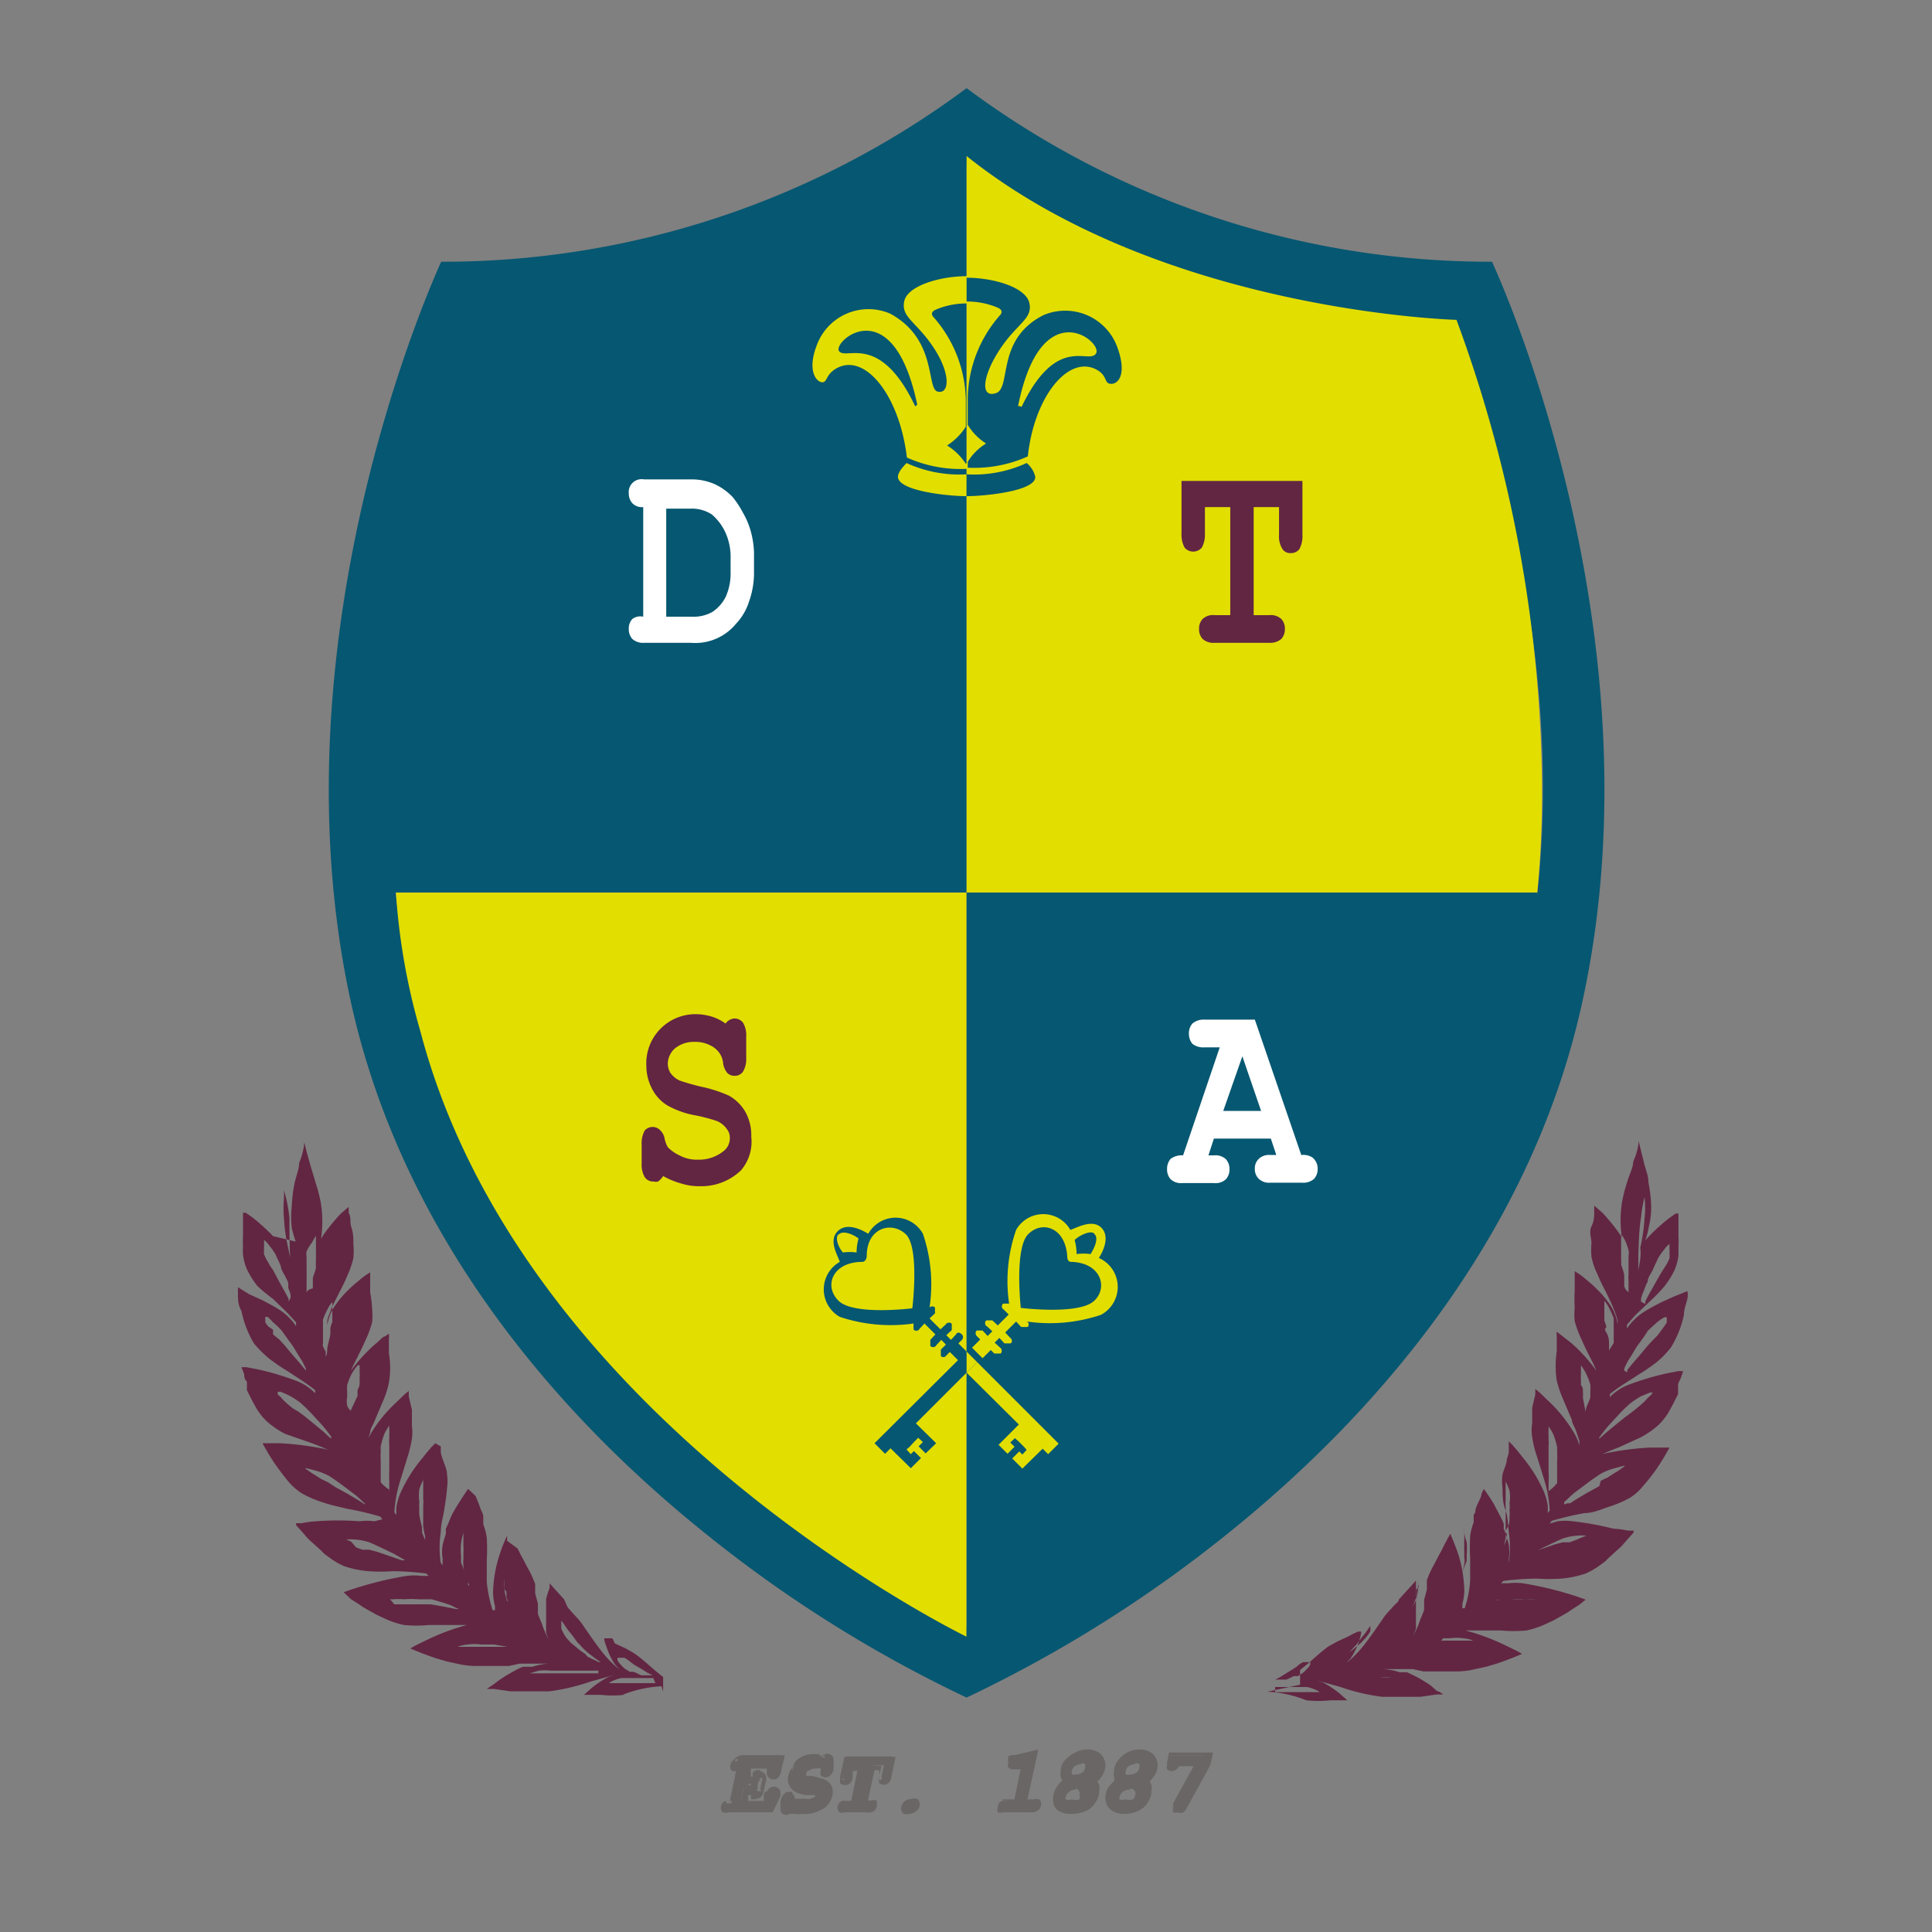 <svg id="Layer_1" data-name="Layer 1" xmlns="http://www.w3.org/2000/svg" viewBox="0 0 49.53 49.53"><rect x="0" y="0" width="49.53" height="49.53" fill="#808080" stroke="none"/><defs><style>.cls-1{fill:#065771;}.cls-2{fill:#e2de00;}.cls-3{fill:#622642;}.cls-4{fill:#fff;}.cls-5{fill:#6a6665;}.cls-6{fill:none;}</style></defs><path class="cls-1" d="M24.78,4.22a24.47,24.47,0,0,0,12.41,4c1,2.57,3.44,9.79,1.83,17.09-1.29,5.83-5.27,10.07-8.38,12.59a33.64,33.64,0,0,1-5.86,3.81,33.62,33.62,0,0,1-5.87-3.81c-3.1-2.53-7.08-6.76-8.37-12.59C8.93,18,11.35,10.83,12.37,8.26a24.37,24.37,0,0,0,12.41-4m0-2A22.47,22.47,0,0,1,11.31,6.71c-.45,1-4.31,9.9-2.31,19,1.39,6.28,5.62,10.79,8.92,13.47a33.38,33.38,0,0,0,6.86,4.34,33.67,33.67,0,0,0,6.85-4.33c3.31-2.69,7.55-7.2,8.93-13.48,2-9.08-1.85-18-2.31-19A22.47,22.47,0,0,1,24.78,2.26Z"/><path class="cls-2" d="M10.78,26.45c2.63,10,14,15.51,14,15.51V22.88H10.15A16.59,16.59,0,0,0,10.78,26.45Z"/><path class="cls-1" d="M24.78,4C19.4,8.2,12,8.22,12,8.22A32.69,32.69,0,0,0,9.74,20.09a23.13,23.13,0,0,0,.15,2.79H24.78V4Z"/><path class="cls-1" d="M38.78,26.45c-2.21,10-14,15.51-14,15.51V22.88H39.41A11.62,11.62,0,0,1,38.78,26.45Z"/><path class="cls-2" d="M24.78,4c5,4,12.56,4.2,12.56,4.2A35.24,35.24,0,0,1,39.53,20.1a25.77,25.77,0,0,1-.12,2.78H24.78V4Z"/><path class="cls-1" d="M24.78,34.65l-.21-.21.09-.09a.1.1,0,0,0,0-.14c-.05-.05-.12-.07-.15,0l-.13.14-.12-.12.14-.13s0-.1,0-.15-.12-.06-.15,0l-.14.13-.28-.28.14-.13s0-.1,0-.15a.1.1,0,0,0-.14,0l0,0a4,4,0,0,0-.17-1.89.8.8,0,0,0-1.4,0c-.18-.11-.56-.3-.79-.06s0,.6.06.78a.81.81,0,0,0,0,1.41,4.12,4.12,0,0,0,1.89.17l0,0s0,.09,0,.14.12.07.15,0l.13-.14.28.28-.13.14s0,.09,0,.14.12.07.15,0l.13-.14.12.12-.13.13s0,.1,0,.15.11.06.14,0l.09-.09.21.21L22.42,37l.27.27.14-.14.52.51.26-.26-.18-.18-.08.08-.11-.12.08-.07.12-.13.1-.1.12.11-.11.11.18.18L24,37l-.52-.51,1.34-1.34Zm-3.28-3c.11-.12.38,0,.51.1a1.36,1.36,0,0,0-.05.36,1.23,1.23,0,0,0-.35,0C21.51,32,21.39,31.74,21.5,31.64Zm1.89,1.89s-1.5.19-1.89-.19-.16-1,.61-1c0,0,.1,0,.11-.15,0-.73.64-.9,1-.56S23.39,33.53,23.39,33.53Z"/><path class="cls-2" d="M28.17,32.25c.12-.18.29-.56.06-.78s-.61,0-.79.06a.8.8,0,0,0-1.39,0,4,4,0,0,0-.18,1.89l0,0s-.09,0-.14,0-.07.12,0,.15l.13.13-.28.28-.14-.13s-.09,0-.14,0-.07.12,0,.15l.14.13-.12.12-.13-.14s-.1,0-.15,0a.1.1,0,0,0,0,.14l.09.09-.21.21.27.27.21-.21.09.09s.1,0,.15,0,.06-.12,0-.15l-.14-.13.12-.12.13.14s.1,0,.15,0,.06-.11,0-.14l-.13-.14.28-.28.13.14s.1,0,.15,0,.06-.11,0-.14l0,0a4.12,4.12,0,0,0,1.89-.17A.81.81,0,0,0,28.17,32.25Zm-.11-.61c.11.1,0,.35-.1.51a1.36,1.36,0,0,0-.36,0,1.36,1.36,0,0,0-.05-.36C27.68,31.66,28,31.52,28.06,31.64Zm0,1.7c-.38.38-1.89.19-1.89.19S26,32,26.36,31.64s.95-.17,1,.56c0,.14.07.15.1.15C28.22,32.37,28.41,33,28.06,33.34Z"/><polygon class="cls-2" points="26.12 36.52 25.6 37.04 25.83 37.27 26.01 37.09 25.9 36.98 26.02 36.87 26.13 36.97 26.25 37.09 26.32 37.17 26.21 37.29 26.13 37.21 25.95 37.39 26.21 37.65 26.73 37.14 26.87 37.28 27.14 37.01 25.05 34.92 24.78 35.19 26.12 36.52"/><polygon class="cls-2" points="24.78 35.19 24.78 35.19 25.05 34.92 24.78 34.65 24.78 34.65 24.78 35.19"/><path class="cls-3" d="M17,30.15a.45.45,0,0,1-.13.14.2.2,0,0,1-.11,0,.26.26,0,0,1-.23-.11.64.64,0,0,1-.08-.36v-.47a.68.68,0,0,1,.08-.37.27.27,0,0,1,.4,0,.38.38,0,0,1,.11.22.76.76,0,0,0,.08.21,1,1,0,0,0,.3.21.93.93,0,0,0,.47.11,1,1,0,0,0,.66-.22.41.41,0,0,0,.16-.33.35.35,0,0,0-.08-.24.58.58,0,0,0-.25-.2,4.4,4.4,0,0,0-.52-.14,2.31,2.31,0,0,1-.75-.26,1.06,1.06,0,0,1-.39-.42,1.27,1.27,0,0,1-.15-.6A1.26,1.26,0,0,1,17.81,26a1.44,1.44,0,0,1,.43.06,1.22,1.22,0,0,1,.36.18.31.31,0,0,1,.23-.13.28.28,0,0,1,.22.11.64.64,0,0,1,.08.36v.53a.64.64,0,0,1-.08.36.25.25,0,0,1-.22.11.25.25,0,0,1-.19-.08.5.5,0,0,1-.1-.23.56.56,0,0,0-.08-.25.6.6,0,0,0-.25-.22.83.83,0,0,0-.39-.09.77.77,0,0,0-.52.17.54.54,0,0,0-.18.38.47.47,0,0,0,.07.25.62.62,0,0,0,.23.19,5.71,5.71,0,0,0,.56.16,3.48,3.48,0,0,1,.71.23,1.12,1.12,0,0,1,.41.4,1.23,1.23,0,0,1,.16.65A1.13,1.13,0,0,1,19,30a1.46,1.46,0,0,1-1.06.41,1.51,1.51,0,0,1-.48-.07A2.11,2.11,0,0,1,17,30.15Z"/><path class="cls-4" d="M32.58,29.19H31.12l-.14.43h.14a.39.39,0,0,1,.31.1.37.37,0,0,1,.09.26.37.37,0,0,1-.09.25.39.39,0,0,1-.31.1h-.8a.39.39,0,0,1-.31-.1.37.37,0,0,1-.09-.26.39.39,0,0,1,.09-.26.47.47,0,0,1,.32-.09l.94-2.77h-.39a.44.44,0,0,1-.31-.09.39.39,0,0,1-.09-.26.37.37,0,0,1,.09-.26.44.44,0,0,1,.31-.1h1.29l1.19,3.47a.44.44,0,0,1,.28.06.36.36,0,0,1,.14.3.37.37,0,0,1-.09.25.41.41,0,0,1-.31.1h-.81a.38.38,0,0,1-.3-.1.34.34,0,0,1-.1-.26.33.33,0,0,1,.1-.25.38.38,0,0,1,.3-.1h.15Zm-.25-.71-.48-1.4-.49,1.4Z"/><path class="cls-4" d="M16.49,15.81V13a.34.34,0,0,1-.28-.1.37.37,0,0,1-.09-.25.33.33,0,0,1,.39-.36h1.26a1.47,1.47,0,0,1,.57.13,1.54,1.54,0,0,1,.45.33,2.53,2.53,0,0,1,.26.4,2,2,0,0,1,.21.52,2.25,2.25,0,0,1,.07.62v.34a2.2,2.2,0,0,1-.13.8,1.46,1.46,0,0,1-.33.56,1.35,1.35,0,0,1-1.15.49H16.51a.41.41,0,0,1-.3-.1.37.37,0,0,1-.09-.26.35.35,0,0,1,.09-.25A.34.34,0,0,1,16.49,15.81Zm.59,0h.64a1,1,0,0,0,.54-.12,1,1,0,0,0,.35-.4,1.49,1.49,0,0,0,.12-.64v-.33a1.52,1.52,0,0,0-.1-.59,1.34,1.34,0,0,0-.38-.54.93.93,0,0,0-.54-.15h-.63Z"/><path class="cls-3" d="M32.14,13v2.77h.4a.4.4,0,0,1,.31.1.36.36,0,0,1,.09.26.37.37,0,0,1-.09.25.44.44,0,0,1-.31.1h-1.4a.42.42,0,0,1-.31-.1.37.37,0,0,1-.09-.26.35.35,0,0,1,.09-.25.39.39,0,0,1,.31-.1h.4V13h-.65v.67a.7.7,0,0,1-.08.37.29.29,0,0,1-.44,0,.7.7,0,0,1-.08-.37V12.33h3.1v1.38a.7.7,0,0,1-.08.37.27.27,0,0,1-.22.1.24.24,0,0,1-.21-.1.61.61,0,0,1-.09-.37V13Z"/><path class="cls-5" d="M19.06,45.83l-.07.34h.59l0-.13s0-.09.06-.11a.12.12,0,0,1,.09,0,.09.09,0,0,1,.07,0,.08.08,0,0,1,0,.06.18.18,0,0,1,0,.06l-.07.36H18.68a.14.14,0,0,1-.11,0,.06.06,0,0,1,0-.06.15.15,0,0,1,.07-.12l.11,0h0l.19-.9h0a.23.23,0,0,1-.11,0,.09.09,0,0,1,0-.07.15.15,0,0,1,.07-.12L19,45h1l-.08.35a.33.33,0,0,1-.05.12.17.17,0,0,1-.1,0l-.06,0a.09.09,0,0,1,0-.06s0,0,0-.07l0-.12h-.54l-.07.33h.2a.53.53,0,0,1,0-.11.16.16,0,0,1,.12-.06.09.09,0,0,1,.06,0,.06.06,0,0,1,0,.06.35.35,0,0,0,0,.06l-.06.27a.19.19,0,0,1,0,.1.13.13,0,0,1-.11,0l-.06,0a.09.09,0,0,1,0-.06.34.34,0,0,1,0-.09Z"/><path class="cls-5" d="M19.81,46.46H18.68a.21.21,0,0,1-.15,0,.16.16,0,0,1-.05-.11.21.21,0,0,1,.09-.17.29.29,0,0,1,.14,0l.16-.78a.15.15,0,0,1-.1,0,.14.14,0,0,1-.05-.11.21.21,0,0,1,.09-.17A.33.33,0,0,1,19,45h1.12l-.1.42a.26.26,0,0,1-.07.15.17.17,0,0,1-.24,0,.14.14,0,0,1-.05-.1.25.25,0,0,1,0-.08v-.05h-.41l0,.21h.07a.25.25,0,0,1,0-.09.19.19,0,0,1,.27,0,.14.14,0,0,1,.05.11.28.28,0,0,1,0,.08l-.06.26a.32.32,0,0,1-.05.13.23.23,0,0,1-.16.08.16.16,0,0,1-.11,0,.13.13,0,0,1,0-.1v0h-.08l0,.22h.46V46a.27.27,0,0,1,.08-.15.18.18,0,0,1,.24,0,.16.16,0,0,1,.05.11.45.45,0,0,1,0,.08Zm-1.2-.13h1.1l.06-.31a.18.18,0,0,0,0-.05v0s0,0-.07,0,0,0,0,.09l0,.17h-.72l.1-.46h.33v.08a.14.14,0,0,0,0,.07h0s0,0,.08,0,0,0,0-.07l.06-.27v0s0,0,0,0,0,0-.07,0h0l0,.08v0H19l.1-.45h.67l-.05.19v.06h0a.08.08,0,0,0,.08,0,.16.16,0,0,0,0-.08l.06-.28h-1a.08.08,0,0,0,0,.07v0H19l-.22,1h-.16s0,0,0,.07v0Z"/><path class="cls-5" d="M20.23,46.34l-.06,0h0a.09.09,0,0,1-.07,0,.06.06,0,0,1,0-.06.56.56,0,0,0,0-.07l0-.15a.23.23,0,0,1,.05-.12l.09,0a.08.08,0,0,1,.07,0,.24.24,0,0,1,0,.07s0,.06,0,.07l.1.07a.48.48,0,0,0,.18,0,.48.48,0,0,0,.24-.06c.07,0,.11-.08.11-.14a.14.14,0,0,0,0-.07.19.19,0,0,0-.09,0l-.19-.05a1,1,0,0,1-.24-.07.25.25,0,0,1-.12-.11.26.26,0,0,1,0-.15.44.44,0,0,1,.18-.36.7.7,0,0,1,.41-.14L21,45l.12.06a.26.26,0,0,1,.1,0,.09.09,0,0,1,.07,0,.05.05,0,0,1,0,0s0,0,0,.07l0,.18a.17.17,0,0,1-.06.11.11.11,0,0,1-.09,0,.08.08,0,0,1-.07,0,.12.12,0,0,1,0-.07.22.22,0,0,0,0-.09L21,45.26a.33.33,0,0,0-.15,0,.41.41,0,0,0-.24.08.19.19,0,0,0-.07.13.14.14,0,0,0,.05.1.38.38,0,0,0,.17.05,1.43,1.43,0,0,1,.29.08.25.25,0,0,1,.15.11.28.28,0,0,1,.05.16.48.48,0,0,1-.07.23.52.52,0,0,1-.22.19.78.78,0,0,1-.33.07l-.19,0Z"/><path class="cls-5" d="M20.58,46.5a.64.64,0,0,1-.2,0l-.14,0,0,0a.17.17,0,0,1-.18,0,.16.16,0,0,1-.05-.11.25.25,0,0,1,0-.08l0-.15a.48.48,0,0,1,.08-.16.2.2,0,0,1,.24,0,.19.19,0,0,1,.05.11v0a.21.21,0,0,0,.08,0,.33.33,0,0,0,.15,0,.46.46,0,0,0,.21,0c.08,0,.08-.08.08-.09a0,0,0,0,0,0,0l-.06,0-.18,0a1,1,0,0,1-.25-.07.38.38,0,0,1-.15-.13.35.35,0,0,1-.06-.19.48.48,0,0,1,.22-.41.71.71,0,0,1,.44-.15L21,45l.11,0a.16.16,0,0,1,.21,0,.14.14,0,0,1,.05.1s0,.05,0,.09l0,.17a.27.27,0,0,1-.08.15.17.17,0,0,1-.25,0,.18.18,0,0,1,0-.11.15.15,0,0,0,0-.06l0,0a.22.22,0,0,0-.12,0,.34.34,0,0,0-.2.06c-.05,0-.05.07-.05.08s0,0,0,.05l.15,0,.3.08a.45.45,0,0,1,.17.13.34.34,0,0,1,.06.2.5.5,0,0,1-.08.26.48.48,0,0,1-.25.21A.73.73,0,0,1,20.58,46.5Zm-.36-.24,0,0a.94.94,0,0,0,.15.06.7.7,0,0,0,.47-.05.47.47,0,0,0,.2-.16.37.37,0,0,0,.05-.2.28.28,0,0,0,0-.13.36.36,0,0,0-.12-.08l-.28-.08a.47.47,0,0,1-.19-.06.19.19,0,0,1-.08-.15.21.21,0,0,1,.1-.18.42.42,0,0,1,.27-.09.31.31,0,0,1,.17,0,.2.2,0,0,1,.11.09.18.18,0,0,1,0,.11.06.06,0,0,0,0,0h0a.1.1,0,0,0,.07,0,.14.14,0,0,0,0-.09l0-.17a.13.13,0,0,0,0-.06h0l-.06,0,0,0,0,0a.46.46,0,0,0-.1-.05h-.14a.61.61,0,0,0-.37.12.37.37,0,0,0-.16.31.27.27,0,0,0,0,.12.28.28,0,0,0,.1.09l.22.06.2,0a.35.35,0,0,1,.12.07A.2.2,0,0,1,21,46a.22.22,0,0,1-.14.2.55.55,0,0,1-.47,0,.32.32,0,0,1-.13-.08.29.29,0,0,1,0-.11v0h0a.09.09,0,0,0-.08,0,.16.16,0,0,0,0,.08l0,.16v.07h0l0,0Z"/><path class="cls-5" d="M22.29,45.27l-.19.9h.15l.1,0a.09.09,0,0,1,0,.07.13.13,0,0,1-.06.11.21.21,0,0,1-.12,0h-.54a.13.13,0,0,1-.1,0,.06.06,0,0,1,0-.06.13.13,0,0,1,.07-.12l.11,0h.16l.19-.9h-.25l0,.22a.33.33,0,0,1-.05.12.17.17,0,0,1-.1,0l-.06,0a.09.09,0,0,1,0-.06s0,0,0-.07l.1-.45h1.19l-.1.45a.33.33,0,0,1,0,.12.17.17,0,0,1-.1,0l-.06,0a.09.09,0,0,1,0-.06s0,0,0-.07l.05-.22Z"/><path class="cls-5" d="M22.2,46.46h-.54a.18.18,0,0,1-.14,0,.14.14,0,0,1-.05-.11.2.2,0,0,1,.09-.17.33.33,0,0,1,.15,0h.11l.16-.78h-.12l0,.17a.26.26,0,0,1-.07.15.2.2,0,0,1-.25,0,.18.18,0,0,1,0-.1.31.31,0,0,1,0-.09l.11-.49h1.31l-.11.52a.26.26,0,0,1-.07.15.18.18,0,0,1-.24,0,.16.16,0,0,1,0-.1.25.25,0,0,1,0-.08l0-.15h-.12l-.17.78h.08a.22.22,0,0,1,.15,0s0,.05,0,.11a.19.19,0,0,1-.09.17A.28.28,0,0,1,22.2,46.46Zm-.6-.13h.6c.06,0,.08,0,.08,0s0,0,0-.06,0,0,0,0H22l.22-1h.38l-.07.29v.06h0a.06.06,0,0,0,.07,0,.14.14,0,0,0,0-.08l.08-.38H21.68l-.09.4a.35.35,0,0,1,0,.06h0a.06.06,0,0,0,.07,0,.14.14,0,0,0,0-.09l.06-.26h.37l-.21,1h-.21c-.05,0-.07,0-.08,0a.07.07,0,0,0,0,.06v0Z"/><path class="cls-5" d="M23.31,46.44a.16.16,0,0,1-.11,0,.12.12,0,0,1,0-.09.18.18,0,0,1,0-.12.2.2,0,0,1,.15-.06.16.16,0,0,1,.11,0,.11.11,0,0,1,0,.09.18.18,0,0,1-.06.13A.2.2,0,0,1,23.31,46.44Z"/><path class="cls-5" d="M23.31,46.5a.23.23,0,0,1-.15,0,.18.18,0,0,1-.06-.14.25.25,0,0,1,.08-.17.26.26,0,0,1,.19-.07.21.21,0,0,1,.15,0,.16.16,0,0,1,.06.13.21.21,0,0,1-.08.17A.26.26,0,0,1,23.31,46.5Zm.06-.31a.15.15,0,0,0-.1,0,.1.1,0,0,0,0,.08.2.2,0,0,0,0,0h.07a.15.15,0,0,0,.11,0,.12.12,0,0,0,0-.08.05.05,0,0,0,0,0Z"/><path class="cls-5" d="M26.5,44.91l-.26,1.26h.23l.1,0a.09.09,0,0,1,0,.07.14.14,0,0,1-.07.12l-.11,0h-.7a.13.13,0,0,1-.1,0,.06.06,0,0,1,0-.06.15.15,0,0,1,.07-.12l.11,0H26l.2-1-.22,0-.07,0a.06.06,0,0,1-.06,0,.08.08,0,0,1,0-.07.11.11,0,0,1,0-.08A.17.17,0,0,1,26,45Z"/><path class="cls-5" d="M26.42,46.46h-.7a.2.2,0,0,1-.14,0,.14.14,0,0,1,0-.11.21.21,0,0,1,.09-.17.33.33,0,0,1,.15,0H26l.17-.82-.12,0-.09,0a.14.14,0,0,1-.11-.05.12.12,0,0,1,0-.11.21.21,0,0,1,.05-.13A.35.35,0,0,1,26,45l.62-.15-.28,1.28h.16a.24.24,0,0,1,.14,0,.13.13,0,0,1,.05.12.19.19,0,0,1-.09.17A.28.28,0,0,1,26.42,46.46Zm-.76-.13h.76c.06,0,.08,0,.08,0a.07.07,0,0,0,0-.06s0,0,0,0h-.37v-.07L26.42,45l-.42.1c-.07,0-.08,0-.09,0a.05.05,0,0,0,0,0v0H26l.31-.07-.23,1.1H25.7s0,0,0,.07v0Z"/><path class="cls-5" d="M27.93,45.66a.47.47,0,0,1,.09.12.59.59,0,0,1,0,.14.45.45,0,0,1-.07.25.46.46,0,0,1-.22.19.67.67,0,0,1-.31.07.46.46,0,0,1-.31-.09A.3.3,0,0,1,27,46.1a.39.39,0,0,1,.07-.23.63.63,0,0,1,.19-.21.41.41,0,0,1-.07-.11.51.51,0,0,1,0-.13.44.44,0,0,1,.07-.24.7.7,0,0,1,.22-.2.59.59,0,0,1,.29-.07.39.39,0,0,1,.29.1.33.33,0,0,1,.1.25.5.5,0,0,1-.05.21A.64.64,0,0,1,27.93,45.66Zm-.44.54a.4.4,0,0,0,.24-.06.23.23,0,0,0,.08-.16.2.2,0,0,0-.06-.14.25.25,0,0,0-.17-.06.33.33,0,0,0-.23.09.26.26,0,0,0-.09.18.11.11,0,0,0,0,.1A.29.29,0,0,0,27.49,46.2Zm.14-.65a.31.31,0,0,0,.21-.07.22.22,0,0,0,.08-.18.13.13,0,0,0-.05-.11.25.25,0,0,0-.15,0,.33.33,0,0,0-.22.08.23.23,0,0,0-.08.17.16.16,0,0,0,0,.11A.21.21,0,0,0,27.63,45.55Z"/><path class="cls-5" d="M27.44,46.5a.52.52,0,0,1-.35-.11A.36.36,0,0,1,27,46.1a.56.56,0,0,1,.08-.27.8.8,0,0,1,.15-.18l0-.08a.4.4,0,0,1,0-.15.48.48,0,0,1,.09-.27.56.56,0,0,1,.24-.22.61.61,0,0,1,.32-.08.49.49,0,0,1,.33.11.42.42,0,0,1,.13.3.51.51,0,0,1-.07.24.55.55,0,0,1-.14.17.41.41,0,0,1,.05.09.42.42,0,0,1,0,.16.49.49,0,0,1-.09.28.51.51,0,0,1-.24.22A.81.81,0,0,1,27.44,46.5ZM27.77,45a.59.59,0,0,0-.26.07.45.45,0,0,0-.19.17.4.4,0,0,0-.07.21.43.43,0,0,0,0,.11.24.24,0,0,0,.06.09l0,.06-.05,0a.52.52,0,0,0-.18.18.36.36,0,0,0-.06.2.23.23,0,0,0,.09.19.41.41,0,0,0,.27.08.64.64,0,0,0,.28-.06.48.48,0,0,0,.2-.17.46.46,0,0,0,.06-.22.27.27,0,0,0-.09-.21l-.06-.05.06,0a.65.65,0,0,0,.16-.18.41.41,0,0,0,.05-.18.25.25,0,0,0-.09-.2A.31.31,0,0,0,27.77,45Zm-.28,1.3a.42.42,0,0,1-.23-.07.18.18,0,0,1-.07-.15.31.31,0,0,1,.12-.22.4.4,0,0,1,.27-.11.3.3,0,0,1,.21.08.25.25,0,0,1,.08.18.3.3,0,0,1-.1.21A.47.47,0,0,1,27.49,46.27Zm.09-.42a.24.24,0,0,0-.18.07.17.17,0,0,0-.08.13.06.06,0,0,0,0,.05.22.22,0,0,0,.15,0,.34.34,0,0,0,.2,0,.13.13,0,0,0,0-.11.1.1,0,0,0,0-.09A.16.16,0,0,0,27.58,45.85Zm.05-.24a.3.3,0,0,1-.2-.06.2.2,0,0,1-.07-.16.28.28,0,0,1,.1-.22.37.37,0,0,1,.26-.09.29.29,0,0,1,.19.06.23.23,0,0,1,.08.16.28.28,0,0,1-.11.22A.37.37,0,0,1,27.63,45.61Zm.09-.41a.28.28,0,0,0-.18.06.18.18,0,0,0-.06.13.08.08,0,0,0,0,.07.18.18,0,0,0,.11,0,.25.25,0,0,0,.17-.06.18.18,0,0,0,.06-.13.11.11,0,0,0,0-.07A.18.18,0,0,0,27.72,45.2Z"/><path class="cls-5" d="M29.31,45.66a.28.28,0,0,1,.08.12.32.32,0,0,1,0,.14.45.45,0,0,1-.07.25.46.46,0,0,1-.22.19.67.67,0,0,1-.31.07.46.46,0,0,1-.31-.09.3.3,0,0,1-.11-.24.39.39,0,0,1,.07-.23.63.63,0,0,1,.19-.21.41.41,0,0,1-.07-.11.27.27,0,0,1,0-.13.44.44,0,0,1,.07-.24.61.61,0,0,1,.22-.2.59.59,0,0,1,.29-.07.39.39,0,0,1,.29.1.33.33,0,0,1,.1.25.39.39,0,0,1-.06.21A.5.5,0,0,1,29.31,45.66Zm-.44.54a.43.43,0,0,0,.24-.06.23.23,0,0,0,.08-.16.17.17,0,0,0-.07-.14.21.21,0,0,0-.16-.06.33.33,0,0,0-.23.09.26.26,0,0,0-.09.18.11.11,0,0,0,0,.1A.29.29,0,0,0,28.87,46.2Zm.14-.65a.31.31,0,0,0,.21-.07.25.25,0,0,0,.08-.18.16.16,0,0,0-.05-.11.25.25,0,0,0-.15,0,.33.33,0,0,0-.22.08.23.23,0,0,0-.08.17.16.16,0,0,0,.05.11A.21.21,0,0,0,29,45.55Z"/><path class="cls-5" d="M28.82,46.5a.52.52,0,0,1-.35-.11.36.36,0,0,1-.13-.29.54.54,0,0,1,.07-.27,1.29,1.29,0,0,1,.16-.18.59.59,0,0,1,0-.08.4.4,0,0,1,0-.15.48.48,0,0,1,.09-.27.56.56,0,0,1,.24-.22.61.61,0,0,1,.32-.08.5.5,0,0,1,.33.11.42.42,0,0,1,.13.3.51.51,0,0,1-.07.24.75.75,0,0,1-.14.17.41.41,0,0,1,.05.09.42.42,0,0,1,0,.16.49.49,0,0,1-.09.28.51.51,0,0,1-.24.22A.81.81,0,0,1,28.82,46.5ZM29.15,45a.59.59,0,0,0-.26.07.46.46,0,0,0-.26.38.22.22,0,0,0,0,.11.24.24,0,0,0,.06.09l0,.06-.05,0a.52.52,0,0,0-.18.18.36.36,0,0,0-.06.2.23.23,0,0,0,.09.19.41.41,0,0,0,.27.08.67.67,0,0,0,.28-.06.4.4,0,0,0,.19-.17.38.38,0,0,0,.07-.22.27.27,0,0,0-.09-.21l-.06-.05.06,0a.86.86,0,0,0,.16-.18.41.41,0,0,0,.05-.18.25.25,0,0,0-.09-.2A.32.32,0,0,0,29.15,45Zm-.28,1.3a.42.42,0,0,1-.23-.07.18.18,0,0,1-.07-.15.31.31,0,0,1,.12-.22.4.4,0,0,1,.27-.11.32.32,0,0,1,.21.08.25.25,0,0,1,.08.18.3.3,0,0,1-.1.21A.47.47,0,0,1,28.87,46.27Zm.09-.42a.28.28,0,0,0-.19.07.19.19,0,0,0-.07.13.06.06,0,0,0,0,.05.21.21,0,0,0,.15,0,.37.37,0,0,0,.2,0,.16.16,0,0,0,.05-.11.1.1,0,0,0,0-.09A.16.16,0,0,0,29,45.85Zm.05-.24a.3.3,0,0,1-.2-.06.2.2,0,0,1-.07-.16.28.28,0,0,1,.1-.22.37.37,0,0,1,.26-.09.29.29,0,0,1,.19.06.21.21,0,0,1,.07.16.27.27,0,0,1-.1.22A.37.37,0,0,1,29,45.61Zm.09-.41a.26.26,0,0,0-.18.06.18.18,0,0,0-.06.13.09.09,0,0,0,0,.07.24.24,0,0,0,.12,0,.25.25,0,0,0,.17-.06.18.18,0,0,0,.06-.13.11.11,0,0,0,0-.07A.18.18,0,0,0,29.1,45.2Z"/><path class="cls-5" d="M30.7,45.18h-.52a.23.23,0,0,1-.06.09.11.11,0,0,1-.08,0,.08.08,0,0,1-.07,0,.09.09,0,0,1,0-.06.56.56,0,0,0,0-.07L30,45h1l0,.23-.61,1.11a.3.3,0,0,1-.07.08.11.11,0,0,1-.08,0,.09.09,0,0,1-.07,0,.08.08,0,0,1,0-.06.33.33,0,0,1,0-.1Z"/><path class="cls-5" d="M30.19,46.46a.15.15,0,0,1-.11,0,.16.16,0,0,1,0-.11.36.36,0,0,1,0-.13l.52-.94h-.38a.17.17,0,0,1-.06.08.18.18,0,0,1-.24,0,.15.15,0,0,1,0-.1.28.28,0,0,1,0-.08l.05-.25h1.13l-.07.32-.61,1.11a.29.29,0,0,1-.08.1A.16.16,0,0,1,30.19,46.46Zm-.06-1.34h.68l-.62,1.12a.17.17,0,0,0,0,.07s0,0,0,0,0,0,.07,0l0-.06.61-1.1,0-.15h-.87l0,.15a.35.35,0,0,1,0,.06h0a.06.06,0,0,0,.07,0l0-.07Z"/><path class="cls-6" d="M23.94,8.06a3.3,3.3,0,0,1,.81,2.1,0,0,0,0,0,0,0h0V7.69a2,2,0,0,0-.78.15C23.85,7.9,23.86,8,23.94,8.06Z"/><path class="cls-6" d="M24.28,10.67a0,0,0,0,0,0,0l0,0a1.44,1.44,0,0,1,.48.47,0,0,0,0,0,0,0v-1h0A1.57,1.57,0,0,1,24.28,10.67Z"/><path class="cls-6" d="M21.51,9c.17.23,1-.52,1.91,1.37,0,0,0,0,0,0a.05.05,0,0,0,0,0C22.88,7.43,21.29,8.72,21.51,9Z"/><path class="cls-2" d="M23.24,11.87c-.06.07-.21.21-.22.35,0,.37,1.3.5,1.76.5v-.56A3.24,3.24,0,0,1,23.24,11.87Z"/><path class="cls-2" d="M24.76,11.89a1.54,1.54,0,0,0-.48-.47l0,0a0,0,0,0,1,0,0,1.57,1.57,0,0,0,.48-.48h0v-.69h0a0,0,0,0,1,0,0,3.3,3.3,0,0,0-.81-2.1c-.08-.08-.09-.16.06-.22a2,2,0,0,1,.78-.15V7.08c-.68,0-1.53.24-1.61.65s.32.52.76,1.19.4,1.19.1,1.12,0-1.34-1.22-2a1.41,1.41,0,0,0-1.88.81c-.26.67,0,.95.14.95s.08-.21.39-.37c.72-.37,1.59.71,1.78,2.3a3.36,3.36,0,0,0,1.54.29v-.15A0,0,0,0,1,24.76,11.89Zm-1.3-1.48s0,0,0,0C22.55,8.5,21.68,9.25,21.51,9s1.37-1.59,2,1.35A.05.05,0,0,1,23.46,10.41Z"/><path class="cls-1" d="M26.54,12.22a.66.66,0,0,0-.22-.35,3.21,3.21,0,0,1-1.54.29v.56C25.24,12.72,26.57,12.59,26.54,12.22Z"/><path class="cls-1" d="M28.1,9.47c.31.16.19.37.39.37s.4-.28.15-.95a1.42,1.42,0,0,0-1.89-.81c-1.23.62-.81,1.87-1.22,2s-.34-.45.1-1.12.85-.78.76-1.19-.93-.65-1.61-.65v.61a2,2,0,0,1,.78.15c.15.06.14.14.06.22a3.3,3.3,0,0,0-.81,2.1,0,0,0,0,1,0,0v.69h0a1.44,1.44,0,0,0,.47.48l0,0,0,0a1.41,1.41,0,0,0-.47.47l0,0h0v.15a3.34,3.34,0,0,0,1.54-.29C26.51,10.18,27.38,9.1,28.1,9.47Zm-2,.94s0,0,0,0c.59-2.94,2.18-1.65,2-1.35s-1-.52-1.91,1.37C26.14,10.41,26.12,10.41,26.11,10.41Z"/><path class="cls-6" d="M13.54,39.25,13.37,39l-.15-.29-.06-.15s0-.11-.05-.16l-.06-.14a.43.43,0,0,0-.05-.12l0-.11,0-.08,0-.08h0v0a.2.2,0,0,1,0,.07,2.26,2.26,0,0,0,0,.25,1.16,1.16,0,0,0,.07.31s0,.1.08.14a.64.64,0,0,0,.08.14,2.48,2.48,0,0,0,.19.26l.09.11.1.09.15.13.06,0h0l-.05-.06A1.08,1.08,0,0,1,13.54,39.25Z"/><path class="cls-6" d="M12.08,38.19a2.39,2.39,0,0,1-.1-.26l-.09-.33a1.11,1.11,0,0,1,0-.17c0-.06,0-.12,0-.18a.77.77,0,0,0,0-.15c0-.05,0-.09,0-.14s0-.07,0-.11l0-.09v-.08h0v0l0,.08a1.43,1.43,0,0,0-.06.26,1.82,1.82,0,0,0,0,.33.94.94,0,0,0,0,.16c0,.06,0,.11.05.16s.09.21.13.3,0,.09.07.13l.08.11a1.18,1.18,0,0,0,.11.15l0,.06v0l0-.07A1.48,1.48,0,0,1,12.08,38.19Z"/><path class="cls-6" d="M42.32,30.54a1.24,1.24,0,0,0-.06.18l0,.07h0l0-.07.09-.17.14-.25.16-.28.09-.14.08-.13.06-.13a.61.61,0,0,0,.05-.12l0-.1,0-.08,0-.07h0l0,0a1.06,1.06,0,0,0-.14.15,2.5,2.5,0,0,0-.16.24.91.91,0,0,1-.07.14l-.06.15c-.05.1-.09.2-.13.3a.75.75,0,0,0-.06.13Z"/><path class="cls-6" d="M11.67,38.69l-.12,0-.15-.06-.33-.1-.18,0-.18,0a2.17,2.17,0,0,0-.36,0l-.28,0-.08,0h0v0l.09,0,.1,0,.13,0,.15,0,.17,0,.19,0,.19,0,.36,0,.3.06.21,0,.05,0h0v0l-.06,0Z"/><path class="cls-6" d="M16.65,40.4l-.17-.09-.18-.11-.09-.07-.08-.06-.08,0L16,40l-.07,0-.05,0,0,0h0a.1.1,0,0,0,0,0l.08.12a1,1,0,0,0,.15.13l.09.05.1,0,.2.09.09,0,.09,0,.13,0h0l0,0Z"/><path class="cls-6" d="M10.81,36.93c0-.09,0-.18,0-.29s0-.22,0-.34a1,1,0,0,1,0-.17c0-.06,0-.12,0-.18a.76.76,0,0,0,0-.15v-.41h0l0,0,0,.08c0,.06-.06.14-.1.24a2.88,2.88,0,0,0-.05.33.86.86,0,0,0,0,.16l0,.17a1.65,1.65,0,0,0,.07.32c0,.05,0,.1,0,.14l.05.12c0,.07.06.13.09.17l0,.07,0,0,0-.07C10.85,37.08,10.83,37,10.81,36.93Z"/><path class="cls-6" d="M16.59,40.67H16a1.06,1.06,0,0,0-.19.06l-.13.07,0,0h.29l.1,0,.1,0,.11,0,.21,0,.19,0,.13,0h.06v0h-.19Z"/><path class="cls-6" d="M15,40.4h-.95a1.44,1.44,0,0,0-.31.05.79.79,0,0,0-.23.07l-.07,0h.6l.17,0,.17,0h.33l.29,0h.27v0h-.07Z"/><path class="cls-6" d="M15.17,40a2.62,2.62,0,0,1-.21-.17.52.52,0,0,1-.11-.1.57.57,0,0,1-.11-.11l-.1-.12-.09-.12-.09-.12-.07-.1-.06-.08L14.28,39l0-.06h0v0s0,0,0,.07,0,.06,0,.09,0,.07,0,.11a1.1,1.1,0,0,0,.15.25l.1.11.12.11.12.1.13.09L15,40l.11.06.17.09.07,0h0l-.06,0Z"/><path class="cls-6" d="M8.27,34.17l-.09-.1L8.08,34a2.72,2.72,0,0,0-.24-.24l-.12-.13-.12-.12-.28-.18-.24-.1-.07,0H7v0l0,.06.07.06.09.09a.94.94,0,0,0,.1.1l.12.11.14.1.15.11A3.2,3.2,0,0,1,8,34l.23.19.16.14.06.06,0,0,0-.06Z"/><path class="cls-6" d="M8.19,32.42a.17.17,0,0,0,0,.07h0a.45.45,0,0,1,0-.08s0-.11,0-.19,0-.18,0-.28.05-.21.08-.31,0-.11,0-.16a.88.88,0,0,0,.05-.15.65.65,0,0,0,0-.13.69.69,0,0,0,0-.13l0-.1v-.08l0-.07h0l0,.05a1.72,1.72,0,0,0-.13.18,1.69,1.69,0,0,0-.11.27.9.9,0,0,0,0,.16.88.88,0,0,0,0,.16c0,.11,0,.21,0,.32v.27A1,1,0,0,0,8.19,32.42Z"/><path class="cls-6" d="M7.91,29.89c0-.05,0-.1,0-.15s0-.1,0-.15l0-.13s0-.08,0-.12,0-.07,0-.1v-.15h0l0,0a.85.85,0,0,0-.1.17,1.28,1.28,0,0,0-.1.26l0,.15,0,.15c0,.11,0,.22,0,.31a.76.76,0,0,0,0,.15v.39h0v-.07a.88.88,0,0,1,0-.2l0-.26C7.86,30.09,7.88,30,7.91,29.89Z"/><path class="cls-6" d="M7.65,32.38l-.06-.11-.08-.13c-.06-.09-.12-.19-.19-.28l-.1-.14-.09-.13a2.09,2.09,0,0,0-.23-.21l-.19-.14-.06,0h0l0,.07a.56.56,0,0,1,0,.08l.07.09a.76.76,0,0,0,.08.11l.09.12.12.13.12.12.22.26.18.22.13.16,0,.06h0l0-.06A1.8,1.8,0,0,0,7.65,32.38Z"/><path class="cls-6" d="M10.27,37.39l-.12-.07L10,37.25l-.31-.16L9.53,37,9.37,37A1.59,1.59,0,0,0,9,36.87l-.28,0H8.62l0,0,.08,0,.1,0L8.9,37l.14.06.16.06.18,0,.19.05.35.11.29.11.2.08.07,0,0,0-.06,0Z"/><path class="cls-6" d="M7.26,28.15l0-.19s0,.07,0,.2a2.22,2.22,0,0,0,0,.53,4.46,4.46,0,0,0,.11.77c0,.26.11.49.14.61,0-.25,0-.95-.08-1.39A3.81,3.81,0,0,0,7.26,28.15Z"/><path class="cls-6" d="M9.75,35.78h0v-.08a1,1,0,0,1,0-.2,2.53,2.53,0,0,1,0-.29,1.93,1.93,0,0,1,0-.33,1,1,0,0,1,0-.17c0-.06,0-.12,0-.17s0-.1,0-.15,0-.09,0-.13a.41.41,0,0,0,0-.11l0-.08V34h0l0,0,0,.06a2.09,2.09,0,0,0-.13.23,2.13,2.13,0,0,0-.09.3c0,.06,0,.11,0,.17a1,1,0,0,0,0,.17c0,.11,0,.22,0,.32l0,.14,0,.13a.93.93,0,0,0,.06.18A.31.31,0,0,0,9.75,35.78Z"/><path class="cls-6" d="M9.13,35.86,9,35.77l-.12-.09-.28-.21-.15-.1a.56.56,0,0,0-.15-.1A1.27,1.27,0,0,0,8,35.14a1.13,1.13,0,0,0-.26-.07H7.64l0,0,.07.05.08.06.11.07.12.08.15.09.16.08.17.08.32.17.26.16.18.11.07,0h0L9.28,36Z"/><path class="cls-6" d="M7.27,30.54l0-.13s0-.09,0-.13L7,30,7,29.83a.91.91,0,0,1-.07-.14,2.5,2.5,0,0,0-.16-.24,1.06,1.06,0,0,0-.14-.15l0,0h0l0,.07,0,.08,0,.1a.61.61,0,0,0,0,.12l.06.13.08.13.09.14.16.28.14.25.09.17,0,.07h0l0-.07S7.3,30.61,7.27,30.54Z"/><path class="cls-6" d="M8.82,33.93c0,.08,0,.15,0,.19v.07h0v-.08a1.56,1.56,0,0,1,0-.2c0-.08,0-.18,0-.28A1.91,1.91,0,0,1,9,33.3a.94.94,0,0,1,0-.16c0-.06,0-.11,0-.16a1,1,0,0,0,0-.14c0-.05,0-.09,0-.13s0-.08,0-.11l0-.08v-.07h0l-.05.06a2.36,2.36,0,0,0-.13.2,2.49,2.49,0,0,0-.11.29l0,.16c0,.06,0,.11,0,.17s0,.22,0,.32a.61.61,0,0,0,0,.14Z"/><path class="cls-6" d="M13.28,39.7l-.13,0-.15,0a1.61,1.61,0,0,0-.33-.06l-.18,0-.17,0a1.79,1.79,0,0,0-.34,0l-.26.06-.07,0h0v0h1l.35,0,.29,0,.2,0h.07v0l-.07,0Z"/><path class="cls-6" d="M40.56,35.77l-.1.09-.15.14-.05.06h0l.07,0,.18-.11.26-.16.32-.17.17-.08.16-.08.15-.09.12-.08.11-.07.08-.06.07-.05,0,0h-.11a1.13,1.13,0,0,0-.26.07,1.27,1.27,0,0,0-.32.13.56.56,0,0,0-.15.1l-.15.1-.28.21Z"/><path class="cls-6" d="M39.44,37.32l-.12.07-.17.12-.06,0,0,0,.07,0,.2-.08.29-.11.35-.11.19-.05.18,0,.16-.06.14-.06.12-.06.1,0,.08,0,0,0h-.12l-.28,0a1.59,1.59,0,0,0-.35.08l-.16.07-.17.07-.31.16Z"/><path class="cls-6" d="M39.91,34.3a1.17,1.17,0,0,0-.13-.23.15.15,0,0,0,0-.06l0,0h0v.16a.41.41,0,0,0,0,.11s0,.09,0,.13,0,.1,0,.15,0,.11,0,.17l0,.17c0,.11,0,.23,0,.33a2.53,2.53,0,0,1,0,.29,1,1,0,0,1,0,.2v.08h0a.31.31,0,0,0,0-.07.93.93,0,0,0,.06-.18l0-.13,0-.14c0-.1,0-.21,0-.32a1,1,0,0,0,0-.17c0-.06,0-.11,0-.17A2.13,2.13,0,0,0,39.91,34.3Z"/><path class="cls-6" d="M38.19,38.58l-.14.06-.13,0-.19.08-.06,0v0h0l0,0,.21,0,.3-.06.36,0,.19,0,.19,0,.17,0,.15,0,.13,0,.1,0,.09,0v0h0l-.08,0-.28,0a2.17,2.17,0,0,0-.36,0l-.18,0-.18,0Z"/><path class="cls-6" d="M40.57,33.14a.94.94,0,0,1,0,.16,1.91,1.91,0,0,1,.06.33c0,.1,0,.2,0,.28a1.56,1.56,0,0,1,0,.2v.08h0v-.07s0-.11,0-.19l0-.13a.61.61,0,0,0,0-.14c0-.1,0-.21,0-.32s0-.11,0-.17l0-.16a2.49,2.49,0,0,0-.11-.29,1.16,1.16,0,0,0-.13-.2l0-.06h0v.07l0,.08s0,.07,0,.11,0,.08,0,.13a1,1,0,0,0,0,.14C40.54,33,40.56,33.08,40.57,33.14Z"/><path class="cls-6" d="M42.41,28.69a2.22,2.22,0,0,0,0-.53c0-.13,0-.2,0-.2l-.05.19a3.81,3.81,0,0,0-.09.53c0,.44-.05,1.14-.08,1.39,0-.12.09-.35.14-.61A4.46,4.46,0,0,0,42.41,28.69Z"/><path class="cls-6" d="M42.94,31.21l-.06,0-.19.14a2.09,2.09,0,0,0-.23.21l-.09.13-.1.14c-.07.09-.13.19-.19.28l-.08.13-.06.11a1.8,1.8,0,0,0-.1.18l0,.06h0l.05-.06.13-.16.18-.22.22-.26.12-.12.12-.13.09-.12a.76.76,0,0,0,.08-.11l.07-.09a.56.56,0,0,1,0-.08l0-.07h0Z"/><path class="cls-6" d="M41.34,32.22c0,.08,0,.15,0,.19a.45.45,0,0,1,0,.08h0a.17.17,0,0,0,0-.07s0-.11,0-.19V32c0-.11,0-.21,0-.32a.88.88,0,0,0,0-.16.9.9,0,0,0,0-.16,1.69,1.69,0,0,0-.11-.27,1.72,1.72,0,0,0-.13-.18l0-.05h0l0,.07V31l0,.1a.69.69,0,0,0,0,.13.65.65,0,0,0,0,.13.88.88,0,0,0,0,.15c0,.05,0,.11,0,.16s.06.21.08.31S41.33,32.14,41.34,32.22Z"/><path class="cls-6" d="M41.84,30.72h0v-.39a.76.76,0,0,0,0-.15,1.88,1.88,0,0,0,0-.31l0-.15,0-.15a1.28,1.28,0,0,0-.1-.26.85.85,0,0,0-.1-.17l0,0h0v.15s0,.06,0,.1,0,.08,0,.12l0,.13c0,.05,0,.1,0,.15s0,.1,0,.15,0,.2.07.3l0,.26a.88.88,0,0,1,0,.2Z"/><path class="cls-6" d="M41.41,34.07l-.09.1-.12.16,0,.06,0,0,.06-.06.16-.14.23-.19a3.2,3.2,0,0,1,.27-.22l.15-.11.14-.1.12-.11a.94.94,0,0,0,.1-.1.38.38,0,0,0,.09-.09l.07-.06,0-.06v0h0l-.07,0-.24.1a2.11,2.11,0,0,0-.27.18l-.13.12-.12.13a2.72,2.72,0,0,0-.24.24Z"/><path class="cls-6" d="M38.9,35.5l0-.08,0,0h0v.41a.76.76,0,0,0,0,.15c0,.06,0,.12,0,.18a1,1,0,0,1,0,.17c0,.12,0,.23,0,.34s0,.2,0,.29l-.05.2,0,.07,0,0,0-.07s.05-.1.09-.17l0-.12s0-.09,0-.14A1.65,1.65,0,0,0,39,36.4l0-.17a.86.86,0,0,0,0-.16,2.88,2.88,0,0,0,0-.33A1.45,1.45,0,0,0,38.9,35.5Z"/><path class="cls-6" d="M33.64,40.7h-.83v0h.06l.13,0,.19,0,.21,0,.11,0,.1,0,.1,0H34l0,0-.13-.07A1.06,1.06,0,0,0,33.64,40.7Z"/><path class="cls-6" d="M33,40.45l.09,0,.09,0,.2-.09.1,0,.09-.05a1,1,0,0,0,.15-.13.83.83,0,0,0,.08-.12.1.1,0,0,0,0,0h0l0,0,0,0-.07,0-.07.05-.08,0-.08.06-.09.07-.18.11-.17.09-.12.06,0,0h0Z"/><path class="cls-6" d="M34.55,40l.12-.07.13-.09.12-.1.12-.11a.52.52,0,0,0,.1-.11,1.1,1.1,0,0,0,.15-.25s0-.07,0-.11,0-.07,0-.09,0,0,0-.07v0h0l0,.06-.05.07-.06.08-.07.1-.09.12L35,39.5l-.1.12a.57.57,0,0,1-.11.11.52.52,0,0,1-.11.1,2.62,2.62,0,0,1-.21.17l-.16.1-.06,0h0l.07,0,.17-.09Z"/><path class="cls-6" d="M36.19,39.21l.09-.11a2.48,2.48,0,0,0,.19-.26,4013770007506.85,4013770007506.85,0,0,1,.16-.28,1.16,1.16,0,0,0,.07-.31,2.26,2.26,0,0,0,0-.25.2.2,0,0,1,0-.07v0h0l0,.08,0,.08,0,.11a.43.43,0,0,0-.05.12l-.06.14s0,.11,0,.16l-.06.15-.15.29-.17.23a1.08,1.08,0,0,1-.13.15l-.05.06h0l.06,0,.15-.13Z"/><path class="cls-6" d="M36.92,39.58a1.61,1.61,0,0,0-.33.06l-.15,0-.13,0-.19.06-.07,0v0h.07l.2,0,.29,0,.35,0h1v0h0l-.07,0-.26-.06a1.79,1.79,0,0,0-.34,0l-.17,0Z"/><path class="cls-6" d="M35.33,40.36h-.78l-.2,0h-.07v0h.27l.29,0h.33l.17,0,.17,0h.6l-.07,0a.79.79,0,0,0-.23-.07,1.44,1.44,0,0,0-.31-.05Z"/><path class="cls-6" d="M37.84,37.71c0-.05,0-.1,0-.16a.94.94,0,0,0,0-.16,1.82,1.82,0,0,0,0-.33,1.43,1.43,0,0,0-.06-.26l0-.08v0h0v.17a.43.43,0,0,0,0,.11s0,.09,0,.14a.77.77,0,0,0,0,.15c0,.06,0,.12,0,.18a1.11,1.11,0,0,1,0,.17l-.09.33a2.39,2.39,0,0,1-.1.26.74.74,0,0,1-.09.18l0,.07v0l.05-.06.12-.15.07-.11s0-.08.07-.13S37.8,37.82,37.84,37.71Z"/><path class="cls-3" d="M17,43.37s0-.07,0-.1v0s0-.06,0-.1a.64.64,0,0,0,0-.07l0-.11h0c-.26-.19-.47-.42-.75-.61l-.21-.12-.28-.13L15.7,42,15.59,42l-.1,0s0,.09.06.22a1.69,1.69,0,0,0,.23.47l.1.11h0a2.78,2.78,0,0,1-.42-.42c-.2-.25-.38-.52-.56-.78-.05-.07-.14-.16-.23-.26s-.09-.1-.13-.16L14.46,41l0,0v0h0l-.29-.32-.08-.09,0,0,0,.12A2,2,0,0,0,14,41c0,.12,0,.27,0,.42l0,.23v.08h0v0l0,.12a1.06,1.06,0,0,0,.18.35h0l0,0a2,2,0,0,1-.29-.58,2.6,2.6,0,0,1-.1-.25l0-.13,0-.13-.07-.26,0-.12,0-.12a3,3,0,0,0-.15-.34c-.07-.12-.14-.27-.21-.39l-.09-.18L13,39.5,13,39.37a3.78,3.78,0,0,0-.18.45,3.35,3.35,0,0,0-.18,1,1.29,1.29,0,0,0,.05.35s0,.08,0,.11l-.06,0a3.28,3.28,0,0,1-.15-.72c0-.19,0-.38,0-.57a5.15,5.15,0,0,0,0-.56,1.5,1.5,0,0,0-.09-.35l0-.1,0-.1c0-.07-.05-.14-.07-.2s-.09-.25-.13-.33L12,38.17s-.12.17-.28.43-.16.29-.23.46l-.06.13c0,.05,0,.09,0,.14a2.76,2.76,0,0,0-.08.27,1,1,0,0,0,0,.37.78.78,0,0,0,0,.16l-.05-.06a2.63,2.63,0,0,1,0-.79c0-.2.06-.39.09-.58s.06-.38.07-.55a1.14,1.14,0,0,0,0-.35c0-.13-.07-.27-.11-.39a1.21,1.21,0,0,1-.05-.18l0-.15L11.16,37l-.1.1c-.06.07-.14.16-.23.28a3.74,3.74,0,0,0-.57.91,1.61,1.61,0,0,0-.1.36v.19l-.05-.07a3.3,3.3,0,0,1,.15-.81l.17-.55a3.59,3.59,0,0,0,.13-.52,1.33,1.33,0,0,0,0-.34l0-.21c0-.07,0-.13,0-.2l-.08-.34,0-.14-.1.08-.25.24a3.62,3.62,0,0,0-.64.8,1.17,1.17,0,0,0-.14.33.89.89,0,0,0,0,.22l0-.08c0-.08,0-.17.05-.26l.09-.27c0-.09.07-.18.1-.26l.22-.52a2.34,2.34,0,0,0,.16-.49,2.24,2.24,0,0,0,0-.76l0-.1,0-.09,0-.16a.8.8,0,0,0,0-.15l-.1.07c-.05,0-.14.11-.24.19a4.07,4.07,0,0,0-.64.7,1.3,1.3,0,0,0-.16.31,1,1,0,0,0,0,.24l0-.09a4,4,0,0,1,.31-.77c.08-.16.16-.32.23-.48a2.85,2.85,0,0,0,.17-.46,1.78,1.78,0,0,0,0-.35,3.19,3.19,0,0,0-.05-.42c0-.14,0-.27,0-.36l0-.15a1.76,1.76,0,0,0-.29.21,3.22,3.22,0,0,0-.29.26,2.46,2.46,0,0,0-.29.34,1.2,1.2,0,0,0-.23.55l0-.09c0-.1.06-.2.09-.3s.15-.31.22-.46a4.39,4.39,0,0,0,.21-.44,2.28,2.28,0,0,0,.15-.44,2,2,0,0,0,0-.35c0-.13,0-.29-.05-.43s0-.27-.07-.37l0-.16-.06.05-.15.13a5,5,0,0,0-.44.54l-.06.1a3,3,0,0,0,0-.89,3.7,3.7,0,0,0-.14-.55c-.05-.18-.11-.36-.15-.51-.09-.31-.14-.53-.14-.53s0,.22-.13.53c0,.16-.08.34-.12.53a3.83,3.83,0,0,0-.07.58,2.59,2.59,0,0,0,0,.56,3.57,3.57,0,0,0,.1.35L7,31.69a5,5,0,0,0-.53-.48l-.17-.12-.07,0v.18c0,.11,0,.25,0,.42a1.94,1.94,0,0,0,0,.24,2,2,0,0,0,0,.24,1.39,1.39,0,0,0,.1.37,2.2,2.2,0,0,0,.27.43A4.17,4.17,0,0,0,7,33.3l.37.36.22.24,0,.1a1.24,1.24,0,0,0-.18-.22,1.33,1.33,0,0,0-.26-.21c-.14-.09-.28-.16-.41-.23l-.35-.16L6.1,33s0,.07,0,.19,0,.26.09.42a2.66,2.66,0,0,0,.32.83,2.87,2.87,0,0,0,.39.39,4.87,4.87,0,0,0,.47.32c.24.16.49.31.71.49l0,.08h0a1.12,1.12,0,0,0-.2-.17,1.29,1.29,0,0,0-.31-.16,7.22,7.22,0,0,0-.94-.28l-.31-.06-.13,0,.07.18c0,.05,0,.12.07.19l0,.11,0,.11.12.24.12.22a1.65,1.65,0,0,0,.26.33,2.27,2.27,0,0,0,.48.33L8,37a8.38,8.38,0,0,1,.8.35l0,0,0,0a1,1,0,0,0-.21-.11,1.2,1.2,0,0,0-.35-.11,7.61,7.61,0,0,0-1.06-.13H6.73a5.87,5.87,0,0,0,.34.56c.11.15.22.3.33.43a1.62,1.62,0,0,0,.33.29,2.78,2.78,0,0,0,.56.24c.2.07.41.11.61.16a7.53,7.53,0,0,1,.85.2l.05.07L9.6,39a1.46,1.46,0,0,0-.38,0A7.5,7.5,0,0,0,8.11,39a2.53,2.53,0,0,0-.38.05l-.14,0,0,.05.1.11.14.16a1.53,1.53,0,0,0,.18.18l.21.19.1.1.11.08a1.87,1.87,0,0,0,.39.23,2.63,2.63,0,0,0,.62.13,4.68,4.68,0,0,0,.64,0,7.56,7.56,0,0,1,.85.06l.06.06-.18,0a1.65,1.65,0,0,0-.38,0,9,9,0,0,0-1.1.25c-.31.09-.52.17-.52.17L9,41l.19.12.1.07.12.07.25.14.13.06.13.06a2.17,2.17,0,0,0,.44.14,3.43,3.43,0,0,0,.64,0l.62,0,.29,0,.29,0h.21l.05,0a.65.65,0,0,0-.14,0,1.1,1.1,0,0,0-.35,0,5.69,5.69,0,0,0-1,.37l-.33.16-.12.07s.29.13.65.25l.27.08.27.06a2.23,2.23,0,0,0,.45.06h.31l.3,0,.15,0,.13,0,.27-.06.13,0h.14l.26,0H14l.07,0a1.63,1.63,0,0,0-.42.08l-.12,0h-.07l-.05,0a1.36,1.36,0,0,0-.21.1,4,4,0,0,0-.37.22c-.1.07-.18.14-.25.18l-.1.07h.05l.14,0,.42.06h0s0,0,0,0h.13l.14,0,.28,0h.44a5.32,5.32,0,0,0,1.06-.25l.61-.17h0l-.15.05a2.5,2.5,0,0,0-.45.3l-.18.16h.43a2.81,2.81,0,0,0,.61,0h0l-.05,0a3.09,3.09,0,0,1,1-.22Zm-9.6-10,0-.07-.09-.17-.14-.25L7,32.56l-.09-.13a1,1,0,0,0-.08-.14l-.06-.13a.61.61,0,0,1,0-.12.42.42,0,0,1,0-.1l0-.08,0-.07h0s0,0,0,0a.69.69,0,0,1,.14.15,1.52,1.52,0,0,1,.16.23,1,1,0,0,0,.07.15l.06.14c0,.1.09.2.13.3a.75.75,0,0,1,.06.13l0,.13a.94.94,0,0,1,.06.18l0,.07ZM7.39,32a4.35,4.35,0,0,1-.11-.76,3.06,3.06,0,0,1,0-.53l0-.2.05.19a3.56,3.56,0,0,1,.09.53c0,.43,0,1.13.07,1.38C7.5,32.48,7.44,32.25,7.39,32Zm.47,3.16-.05-.06-.13-.16-.19-.22-.21-.25-.12-.13L7,34.21,7,34.09,6.87,34l-.07-.1,0-.07,0-.07h0l.06,0A1.3,1.3,0,0,1,7,33.9a2.13,2.13,0,0,1,.22.21l.1.14.1.14a2.11,2.11,0,0,1,.18.27l.08.13.07.11.09.18,0,.06Zm0-2v.07h0v-.39s0-.09,0-.14,0-.21,0-.31l0-.16a.4.4,0,0,1,0-.15A1.45,1.45,0,0,1,8,31.85a1.94,1.94,0,0,1,.1-.17l0,0v0h0v.14s0,.07,0,.1l0,.12,0,.14s0,.09,0,.14a.83.83,0,0,0,0,.15c0,.1-.06.2-.08.3l0,.26C7.87,33.06,7.86,33.13,7.85,33.18Zm.42,1.3,0-.32s0-.1,0-.15l0-.16a1.69,1.69,0,0,1,.12-.27.7.7,0,0,1,.12-.18l0,0,0,0h0v.07l0,.08s0,.06,0,.1l0,.12,0,.14a.88.88,0,0,0-.05.15s0,.1,0,.15-.05.22-.07.32,0,.19-.05.27,0,.15,0,.2a.24.24,0,0,1,0,.07h0a.45.45,0,0,0,0-.08s0-.11,0-.19v-.13A.65.65,0,0,1,8.27,34.48Zm.23,2.44-.06-.05s-.09-.08-.15-.14l-.23-.19-.27-.22-.15-.11L7.5,36.1,7.38,36l-.11-.1-.08-.09-.07-.06,0-.07h0l.07,0a2,2,0,0,1,.23.1,2.2,2.2,0,0,1,.28.18l.13.12.12.12.23.25.1.11.09.11.12.16,0,.06Zm.39-1.06c0-.06,0-.11,0-.17a.88.88,0,0,1,0-.16A1.82,1.82,0,0,1,9,35.25,1.6,1.6,0,0,1,9.17,35l.05,0,0,0h0V35l0,.08s0,.07,0,.11a.69.69,0,0,1,0,.13l0,.14s0,.1-.05.16a.75.75,0,0,0,0,.16L9,36.14c0,.11,0,.2,0,.29a1.56,1.56,0,0,0,0,.2v.07H9l0-.07s0-.11,0-.19l0-.13a.71.71,0,0,0,0-.14C8.88,36.07,8.89,36,8.89,35.86Zm.51,2.72-.07,0-.17-.11-.27-.16-.31-.17L8.41,38l-.17-.08-.14-.09L8,37.77l-.1-.07-.08-.06-.07,0,0,0h.11l.26.07a1.66,1.66,0,0,1,.32.13l.15.1.14.1.28.21.12.09.1.09.15.14.05.06ZM9.76,38l0-.13,0-.14c0-.1,0-.21,0-.32a1,1,0,0,1,0-.17c0-.05,0-.11,0-.16a2.29,2.29,0,0,1,.09-.31,1.06,1.06,0,0,1,.13-.22.43.43,0,0,1,0-.07l0,0h0v.16a.45.45,0,0,1,0,.11s0,.08,0,.13a.61.61,0,0,0,0,.15c0,.05,0,.1,0,.16l0,.17c0,.12,0,.23,0,.33a2.53,2.53,0,0,0,0,.29c0,.09,0,.15,0,.2a.45.45,0,0,1,0,.08h0a.31.31,0,0,1,0-.07A.93.93,0,0,1,9.76,38Zm.81,2-.07,0L10.3,40l-.29-.1-.35-.12-.19-.05-.18,0-.16-.06L9,39.52l-.12-.05-.09,0-.08,0h.13a1.52,1.52,0,0,1,.28,0,1.55,1.55,0,0,1,.35.07l.16.07.17.08.31.15.14.08.12.07.17.11.06,0Zm.38-.35a.25.25,0,0,1,0-.06,1.78,1.78,0,0,1-.08-.18l-.05-.12s0-.09,0-.14a2.82,2.82,0,0,1-.07-.31,1,1,0,0,1,0-.17.91.91,0,0,1,0-.17,1.13,1.13,0,0,1,0-.32,1.45,1.45,0,0,1,.1-.24.59.59,0,0,1,0-.08v0h0v.56a1.1,1.1,0,0,1,0,.18v.17c0,.12,0,.23,0,.34a2,2,0,0,0,.05.28,1.93,1.93,0,0,0,0,.2.31.31,0,0,0,0,.07Zm1,1.6h0l-.05,0-.21,0-.3-.06-.35-.06-.19,0h-.19l-.17,0-.16,0-.13,0-.09,0L10,41v0h0l.08,0a1.84,1.84,0,0,1,.28,0,2.2,2.2,0,0,1,.36,0l.17,0,.18,0,.33.1.15.05.12.06.19.08.06,0Zm.28-.36,0-.06a1.18,1.18,0,0,1-.11-.15L12,40.64,12,40.51a2.08,2.08,0,0,1-.12-.3l-.06-.15c0-.06,0-.11,0-.17a1.71,1.71,0,0,1,0-.32,1.37,1.37,0,0,1,.06-.27.24.24,0,0,1,0-.07v0h0v.17s0,.07,0,.11,0,.09,0,.13a.78.78,0,0,1,0,.16c0,.05,0,.11,0,.17a1,1,0,0,0,0,.17c0,.11.06.23.09.33a2.39,2.39,0,0,0,.1.26.74.74,0,0,0,.09.18l0,.07Zm1.34,1.33h-.08l-.2,0-.28,0-.35,0h-1v0h0l.07,0a.91.91,0,0,1,.26-.06,1.23,1.23,0,0,1,.34,0h.17l.17,0,.34.06.15,0,.12,0,.19,0,.07,0Zm.17-.32-.06,0-.15-.13-.09-.09-.1-.1-.18-.26-.09-.14c0-.05,0-.09-.07-.14a1.25,1.25,0,0,1-.07-.31,1.09,1.09,0,0,1,0-.25s0,0,0-.07v0h0l0,.08,0,.08s0,.07,0,.11,0,.08.05.12a.58.58,0,0,1,0,.14l.06.16a.94.94,0,0,0,.06.15,1.84,1.84,0,0,0,.15.28,1.52,1.52,0,0,0,.16.23l.13.16,0,.05Zm1.6,1h-.27l-.29,0h-.33l-.17,0-.17,0h-.59l.06,0,.23-.07a1.44,1.44,0,0,1,.31,0h.95l.2,0h.07Zm.07-.29-.06,0-.17-.08-.12-.06L15,42.4l-.13-.09-.12-.1-.12-.1-.1-.11a1,1,0,0,1-.14-.25.76.76,0,0,1,0-.11.54.54,0,0,1,0-.1s0,0,0-.06v0h0l0,.07s0,0,.05.06l.06.09.07.1.09.11.09.12a.58.58,0,0,0,.1.12l.11.12.11.1.21.16.16.11.06,0Zm1.39.54h-.05l-.14,0-.18,0-.22,0-.11,0-.1,0-.1,0h-.29l0,0a.5.5,0,0,1,.13-.07.85.85,0,0,1,.19-.06h.82Zm0-.2h-.05l-.13,0-.08,0-.1,0-.19-.09-.1,0-.1-.06a.58.58,0,0,1-.14-.13.33.33,0,0,1-.08-.11l0-.06h0l0,0,.05,0,.06,0,.07,0,.08.05.09.07.08.06.19.11.16.1.12.06,0,0Z"/><path class="cls-3" d="M32.49,43.37a3.09,3.09,0,0,1,1,.22l0,0h0a2.93,2.93,0,0,0,.62,0h.43l-.18-.16a2.5,2.5,0,0,0-.45-.3l-.15-.05h0l.61.17a5.15,5.15,0,0,0,1.06.25h.44l.27,0,.15,0h.13s0,0,0,0h0l.42-.06.14,0H37l-.1-.07c-.07,0-.15-.11-.25-.18a4,4,0,0,0-.37-.22l-.21-.1-.05,0H36l-.12,0a1.63,1.63,0,0,0-.42-.08l.07,0h.16l.26,0h.14l.13,0,.27.06.13,0,.15,0,.3,0h.31a2.07,2.07,0,0,0,.44-.06l.28-.06.27-.08c.36-.12.65-.25.65-.25l-.12-.07-.33-.16a5.69,5.69,0,0,0-1-.37,1.1,1.1,0,0,0-.35,0,.65.65,0,0,0-.14,0l0,0h.21l.29,0,.29,0,.62,0a3.43,3.43,0,0,0,.64,0,2.17,2.17,0,0,0,.44-.14l.13-.06.13-.06.25-.14.12-.07.1-.07.19-.12.16-.13s-.2-.08-.51-.17a9,9,0,0,0-1.1-.25,1.65,1.65,0,0,0-.38,0l-.18,0,.06-.06a7.56,7.56,0,0,1,.85-.06,4.68,4.68,0,0,0,.64,0,2.63,2.63,0,0,0,.62-.13,1.87,1.87,0,0,0,.39-.23l.11-.08.1-.1.21-.19a1.53,1.53,0,0,0,.18-.18l.14-.16.1-.11,0-.05-.14,0a2.53,2.53,0,0,0-.38-.05A7.5,7.5,0,0,0,40.31,39a1.46,1.46,0,0,0-.38,0l-.2.06.05-.07a7.53,7.53,0,0,1,.85-.2c.2,0,.41-.09.61-.16a2.78,2.78,0,0,0,.56-.24,1.37,1.37,0,0,0,.32-.29,5,5,0,0,0,.34-.43,5.87,5.87,0,0,0,.34-.56h-.49a7.61,7.61,0,0,0-1.06.13,1.2,1.2,0,0,0-.35.11,1,1,0,0,0-.21.11v0l0,0a8.38,8.38,0,0,1,.8-.35l.55-.25a2.27,2.27,0,0,0,.48-.33,1.65,1.65,0,0,0,.26-.33l.12-.22.12-.24,0-.11,0-.11c0-.07.05-.14.07-.19l.06-.18-.12,0-.31.06a7.22,7.22,0,0,0-.94.28,1.29,1.29,0,0,0-.31.16,1.12,1.12,0,0,0-.2.17h0a.24.24,0,0,0,0-.08c.22-.18.48-.33.72-.49a4.87,4.87,0,0,0,.47-.32,2.34,2.34,0,0,0,.38-.39,2.64,2.64,0,0,0,.33-.83c0-.16.07-.31.09-.42s0-.19,0-.19l-.35.14-.35.16c-.13.07-.27.14-.41.23a1.33,1.33,0,0,0-.26.21,1.24,1.24,0,0,0-.18.22l0-.1.21-.24.38-.36a4.17,4.17,0,0,0,.36-.37,2.2,2.2,0,0,0,.27-.43,1.39,1.39,0,0,0,.1-.37l0-.24a1.94,1.94,0,0,0,0-.24c0-.17,0-.31,0-.42v-.18l-.07,0-.17.12a5,5,0,0,0-.53.48l-.08.09a2,2,0,0,0,.09-.35,2.09,2.09,0,0,0,.06-.56,3.83,3.83,0,0,0-.07-.58c0-.19-.09-.37-.12-.53-.08-.31-.13-.53-.13-.53s0,.22-.14.53c0,.15-.1.33-.15.51a3.7,3.7,0,0,0-.14.55,3,3,0,0,0,0,.89l-.06-.1a5,5,0,0,0-.44-.54l-.15-.13-.06-.05,0,.16c0,.1,0,.23-.07.37s0,.3,0,.43a2,2,0,0,0,0,.35,1.76,1.76,0,0,0,.15.44,4.39,4.39,0,0,0,.21.44c.07.15.15.3.21.46a1.76,1.76,0,0,1,.1.3l0,.09a1.2,1.2,0,0,0-.23-.55,2.46,2.46,0,0,0-.29-.34,3.22,3.22,0,0,0-.29-.26,1.76,1.76,0,0,0-.29-.21l0,.15c0,.09,0,.22,0,.36a3.19,3.19,0,0,0,0,.42,1.78,1.78,0,0,0,0,.35,2.85,2.85,0,0,0,.17.46c.07.16.15.32.23.48a3.42,3.42,0,0,1,.3.77l0,.09a2,2,0,0,0,0-.24,1.3,1.3,0,0,0-.16-.31,4.07,4.07,0,0,0-.64-.7L40,34.21l-.09-.07a.8.8,0,0,0,0,.15l0,.16,0,.09,0,.1a2.57,2.57,0,0,0,0,.76,3.17,3.17,0,0,0,.17.49l.22.52c0,.08.07.17.1.26l.09.27c0,.09,0,.18,0,.26l0,.08a.89.89,0,0,0,0-.22,1.17,1.17,0,0,0-.14-.33,3.62,3.62,0,0,0-.64-.8l-.25-.24-.1-.08,0,.14-.08.34c0,.07,0,.13,0,.2l0,.21a1,1,0,0,0,0,.34,2.64,2.64,0,0,0,.13.52l.17.55a3.3,3.3,0,0,1,.15.81l-.05.07V38.6a1.61,1.61,0,0,0-.1-.36,3.74,3.74,0,0,0-.57-.91c-.09-.12-.17-.21-.23-.28l-.1-.1,0,.13s0,.09,0,.15a1.21,1.21,0,0,1-.05.18c0,.12-.08.26-.11.39a1.14,1.14,0,0,0,0,.35c0,.17,0,.36.07.55s.07.38.09.58a2.63,2.63,0,0,1,0,.79l0,.06c0-.05,0-.1,0-.16a1.23,1.23,0,0,0,0-.37,2.76,2.76,0,0,0-.08-.27.78.78,0,0,0-.05-.14,1.12,1.12,0,0,0,0-.13c-.07-.17-.16-.32-.23-.46s-.28-.43-.28-.43l-.06.13c0,.08-.08.2-.13.33s0,.13-.07.2l0,.1,0,.1a1.5,1.5,0,0,0-.09.35,5.15,5.15,0,0,0,0,.56c0,.19,0,.38,0,.57a2.79,2.79,0,0,1-.14.72l-.06,0s0-.07,0-.11a1.29,1.29,0,0,0,.05-.35,3.35,3.35,0,0,0-.18-1c-.1-.27-.18-.45-.18-.45l-.07.13-.08.15-.09.18c-.07.12-.14.27-.21.39a3,3,0,0,0-.15.34s0,.08,0,.12l0,.12-.07.26,0,.13,0,.13a2.6,2.6,0,0,1-.1.25,2,2,0,0,1-.29.58l0,0h0a1.06,1.06,0,0,0,.18-.35l0-.12v0h0V41.6l0-.23c0-.15,0-.3,0-.42a2,2,0,0,0,0-.31l0-.12,0,0-.08.09-.29.32h0l0,0,0,0-.07.08c0,.06-.09.11-.13.16s-.18.19-.23.26c-.18.26-.36.53-.56.78a2.78,2.78,0,0,1-.42.42h0l.1-.11a1.69,1.69,0,0,0,.23-.47,1.33,1.33,0,0,0,.05-.22l-.09,0-.11.05-.13.07-.28.13-.22.12c-.27.19-.48.42-.74.61h0l0,.11a.64.64,0,0,0,0,.07s0,.07,0,.1v0s0,.07,0,.1Zm9.58-10,0-.07a.94.94,0,0,1,.06-.18l.05-.13a.75.75,0,0,1,.06-.13c0-.1.08-.2.13-.3l.06-.14a1,1,0,0,0,.07-.15,1.52,1.52,0,0,1,.16-.23.69.69,0,0,1,.14-.15l0,0h0l0,.07,0,.08a.42.42,0,0,1,0,.1.61.61,0,0,1,0,.12l-.06.13-.09.14-.08.13-.16.28-.14.25-.09.17,0,.07ZM42,32.6c0-.25,0-1,.07-1.38a3.56,3.56,0,0,1,.09-.53l0-.19s0,.07,0,.2a2.2,2.2,0,0,1,0,.53,4.35,4.35,0,0,1-.11.76C42.09,32.25,42,32.48,42,32.6Zm-.36,2.54a.25.25,0,0,0,0-.06l.09-.18.07-.11.08-.13a2.11,2.11,0,0,1,.18-.27l.1-.14.09-.14.23-.21a1.3,1.3,0,0,1,.19-.13l.06,0h0l0,.07,0,.07-.07.1-.08.11-.09.12-.12.12-.12.13-.21.25-.19.22-.13.16,0,.06Zm0-2.16,0-.26c0-.1-.05-.2-.08-.3a.83.83,0,0,0,0-.15c0-.05,0-.1,0-.14l0-.14,0-.12s0-.07,0-.1v-.14h0v0l0,0a1.94,1.94,0,0,1,.1.17,1.45,1.45,0,0,1,.09.25.4.4,0,0,1,0,.15l0,.16c0,.1,0,.21,0,.31a.66.66,0,0,0,0,.14v.39h0v-.07S41.66,33.06,41.65,33Zm-.39,1.64v.13a1.49,1.49,0,0,0,0,.19.45.45,0,0,0,0,.08h0a.24.24,0,0,1,0-.07s0-.12,0-.2,0-.17,0-.27,0-.21-.07-.32,0-.1,0-.15a.88.88,0,0,0-.05-.15l0-.14,0-.12s0-.07,0-.1l0-.08v-.07h0v0l0,0a.7.7,0,0,1,.12.18,1.69,1.69,0,0,1,.12.27l0,.16c0,.05,0,.1,0,.15l0,.32ZM41,36.91l0-.06.12-.16.09-.11.1-.11.23-.25.12-.12.13-.12a3.16,3.16,0,0,1,.27-.18l.24-.1.07,0h0l-.05.07-.07.06-.08.09-.11.1-.12.1-.14.11-.15.11-.27.22-.23.19c-.06.06-.12.1-.15.14l-.06.05Zm-.36-.73a.71.71,0,0,0,0,.14l0,.13c0,.08,0,.14,0,.19l0,.07h0v-.07a1.56,1.56,0,0,0,0-.2c0-.09,0-.18,0-.29l-.06-.32a.75.75,0,0,0,0-.16c0-.06,0-.11-.05-.16l0-.14a.69.69,0,0,1,0-.13s0-.07,0-.11l0-.08V35h0l0,0,0,0a1.6,1.6,0,0,1,.13.21,1.82,1.82,0,0,1,.11.28.88.88,0,0,1,0,.16c0,.06,0,.11,0,.17S40.65,36.07,40.65,36.18Zm-.54,2.39,0-.06.15-.14.1-.09.12-.09.28-.21.14-.1.15-.1a1.66,1.66,0,0,1,.32-.13l.26-.07h.11l0,0-.07,0-.08.06-.1.07-.13.08-.14.09-.17.08L41,38.1l-.31.17-.27.16-.17.11-.07,0Zm-.4-.35a.31.31,0,0,1,0,.07h0a.45.45,0,0,1,0-.08c0-.05,0-.11,0-.2a2.53,2.53,0,0,0,0-.29c0-.1,0-.21,0-.33l0-.17c0-.06,0-.11,0-.16a.61.61,0,0,0,0-.15s0-.09,0-.13a.45.45,0,0,1,0-.11V36.5h0l0,0a.43.43,0,0,1,0,.07,1.06,1.06,0,0,1,.13.22,2.29,2.29,0,0,1,.09.31c0,.05,0,.11,0,.16a1,1,0,0,1,0,.17c0,.11,0,.22,0,.32l0,.14,0,.13A.93.93,0,0,1,39.71,38.22Zm-.77,1.83L39,40l.17-.11.12-.07.14-.08.31-.15.17-.08.16-.07a1.55,1.55,0,0,1,.35-.07,1.52,1.52,0,0,1,.28,0h.13l-.08,0-.09,0-.12.05-.14.06-.16.06-.18,0-.19.05-.35.12-.29.1L39,40l-.07,0Zm-.38-.35a.31.31,0,0,0,0-.07,1.93,1.93,0,0,0,.05-.2c0-.08,0-.18,0-.28s0-.22,0-.34v-.17a1.1,1.1,0,0,1,0-.18V37.9h0l0,0a.59.59,0,0,1,0,.08,1.45,1.45,0,0,1,.1.24,1.13,1.13,0,0,1,0,.32.91.91,0,0,1,0,.17,1,1,0,0,1,0,.17c0,.11,0,.21-.07.31s0,.1,0,.14l0,.12a1.78,1.78,0,0,1-.08.18l0,.06Zm-1,1.6.06,0,.19-.08.12-.06.15-.05.33-.1.18,0,.17,0a2.2,2.2,0,0,1,.36,0,1.84,1.84,0,0,1,.28,0l.08,0h0v0l-.09,0-.1,0-.13,0-.15,0-.17,0h-.19l-.19,0-.35.06-.3.06-.21,0,0,0h0Zm-.28-.36,0-.07a1.48,1.48,0,0,0,.09-.18,2.39,2.39,0,0,0,.1-.26,3.18,3.18,0,0,0,.08-.33.51.51,0,0,0,0-.17c0-.06,0-.12,0-.17a.78.78,0,0,1,0-.16.59.59,0,0,1,0-.13s0-.08,0-.11v-.17h0v0a.24.24,0,0,1,0,.07q0,.11.06.27a1.71,1.71,0,0,1,0,.32c0,.06,0,.11,0,.17l-.06.15a2.08,2.08,0,0,1-.12.3l-.07.13-.08.11a1.18,1.18,0,0,1-.11.15l-.05.06Zm-1.33,1.34.07,0,.18,0,.13,0,.15,0,.33-.06L37,42h.17a1.23,1.23,0,0,1,.34,0,.91.91,0,0,1,.26.06l.07,0h0v0h-1l-.35,0-.28,0-.2,0h-.08ZM35.74,42l0-.05.13-.16a1.52,1.52,0,0,0,.16-.23c.05-.08.1-.18.15-.28l.06-.15.06-.16a.58.58,0,0,1,0-.14s0-.09.05-.12,0-.08,0-.11l0-.08,0-.08h0v0s0,0,0,.07a2.26,2.26,0,0,1,0,.25,1.25,1.25,0,0,1-.07.31s-.05.09-.07.14l-.09.14-.18.26-.1.1-.09.09-.15.13-.06,0Zm-1.59,1h.07l.2,0h.95a1.44,1.44,0,0,1,.31,0l.23.07L36,43h-.59l-.17,0L35,43h-.33l-.29,0h-.27Zm-.08-.29.06,0,.16-.11.21-.16.11-.1.11-.12a.58.58,0,0,0,.1-.12l.09-.12.09-.11.07-.1.06-.09s0,0,0-.06l0-.07h0v0s0,0,0,.06l0,.1a.76.76,0,0,1,0,.11A1,1,0,0,1,35,42l-.1.11-.12.1-.12.1-.13.09-.12.08-.11.06-.17.08-.06,0Zm-1.38.54h.82a.85.85,0,0,1,.19.06.5.5,0,0,1,.13.07l.05,0h-.29l-.1,0-.11,0-.1,0-.22,0-.18,0-.14,0h-.05Zm0-.19,0,0,.12-.06.16-.1.18-.11.09-.06.08-.07.09-.05.07,0,.06,0,.05,0,0,0h0l0,.06a.33.33,0,0,1-.08.11.86.86,0,0,1-.14.13l-.1.06-.1,0-.19.09-.1,0-.08,0-.13,0h-.05Z"/></svg>
